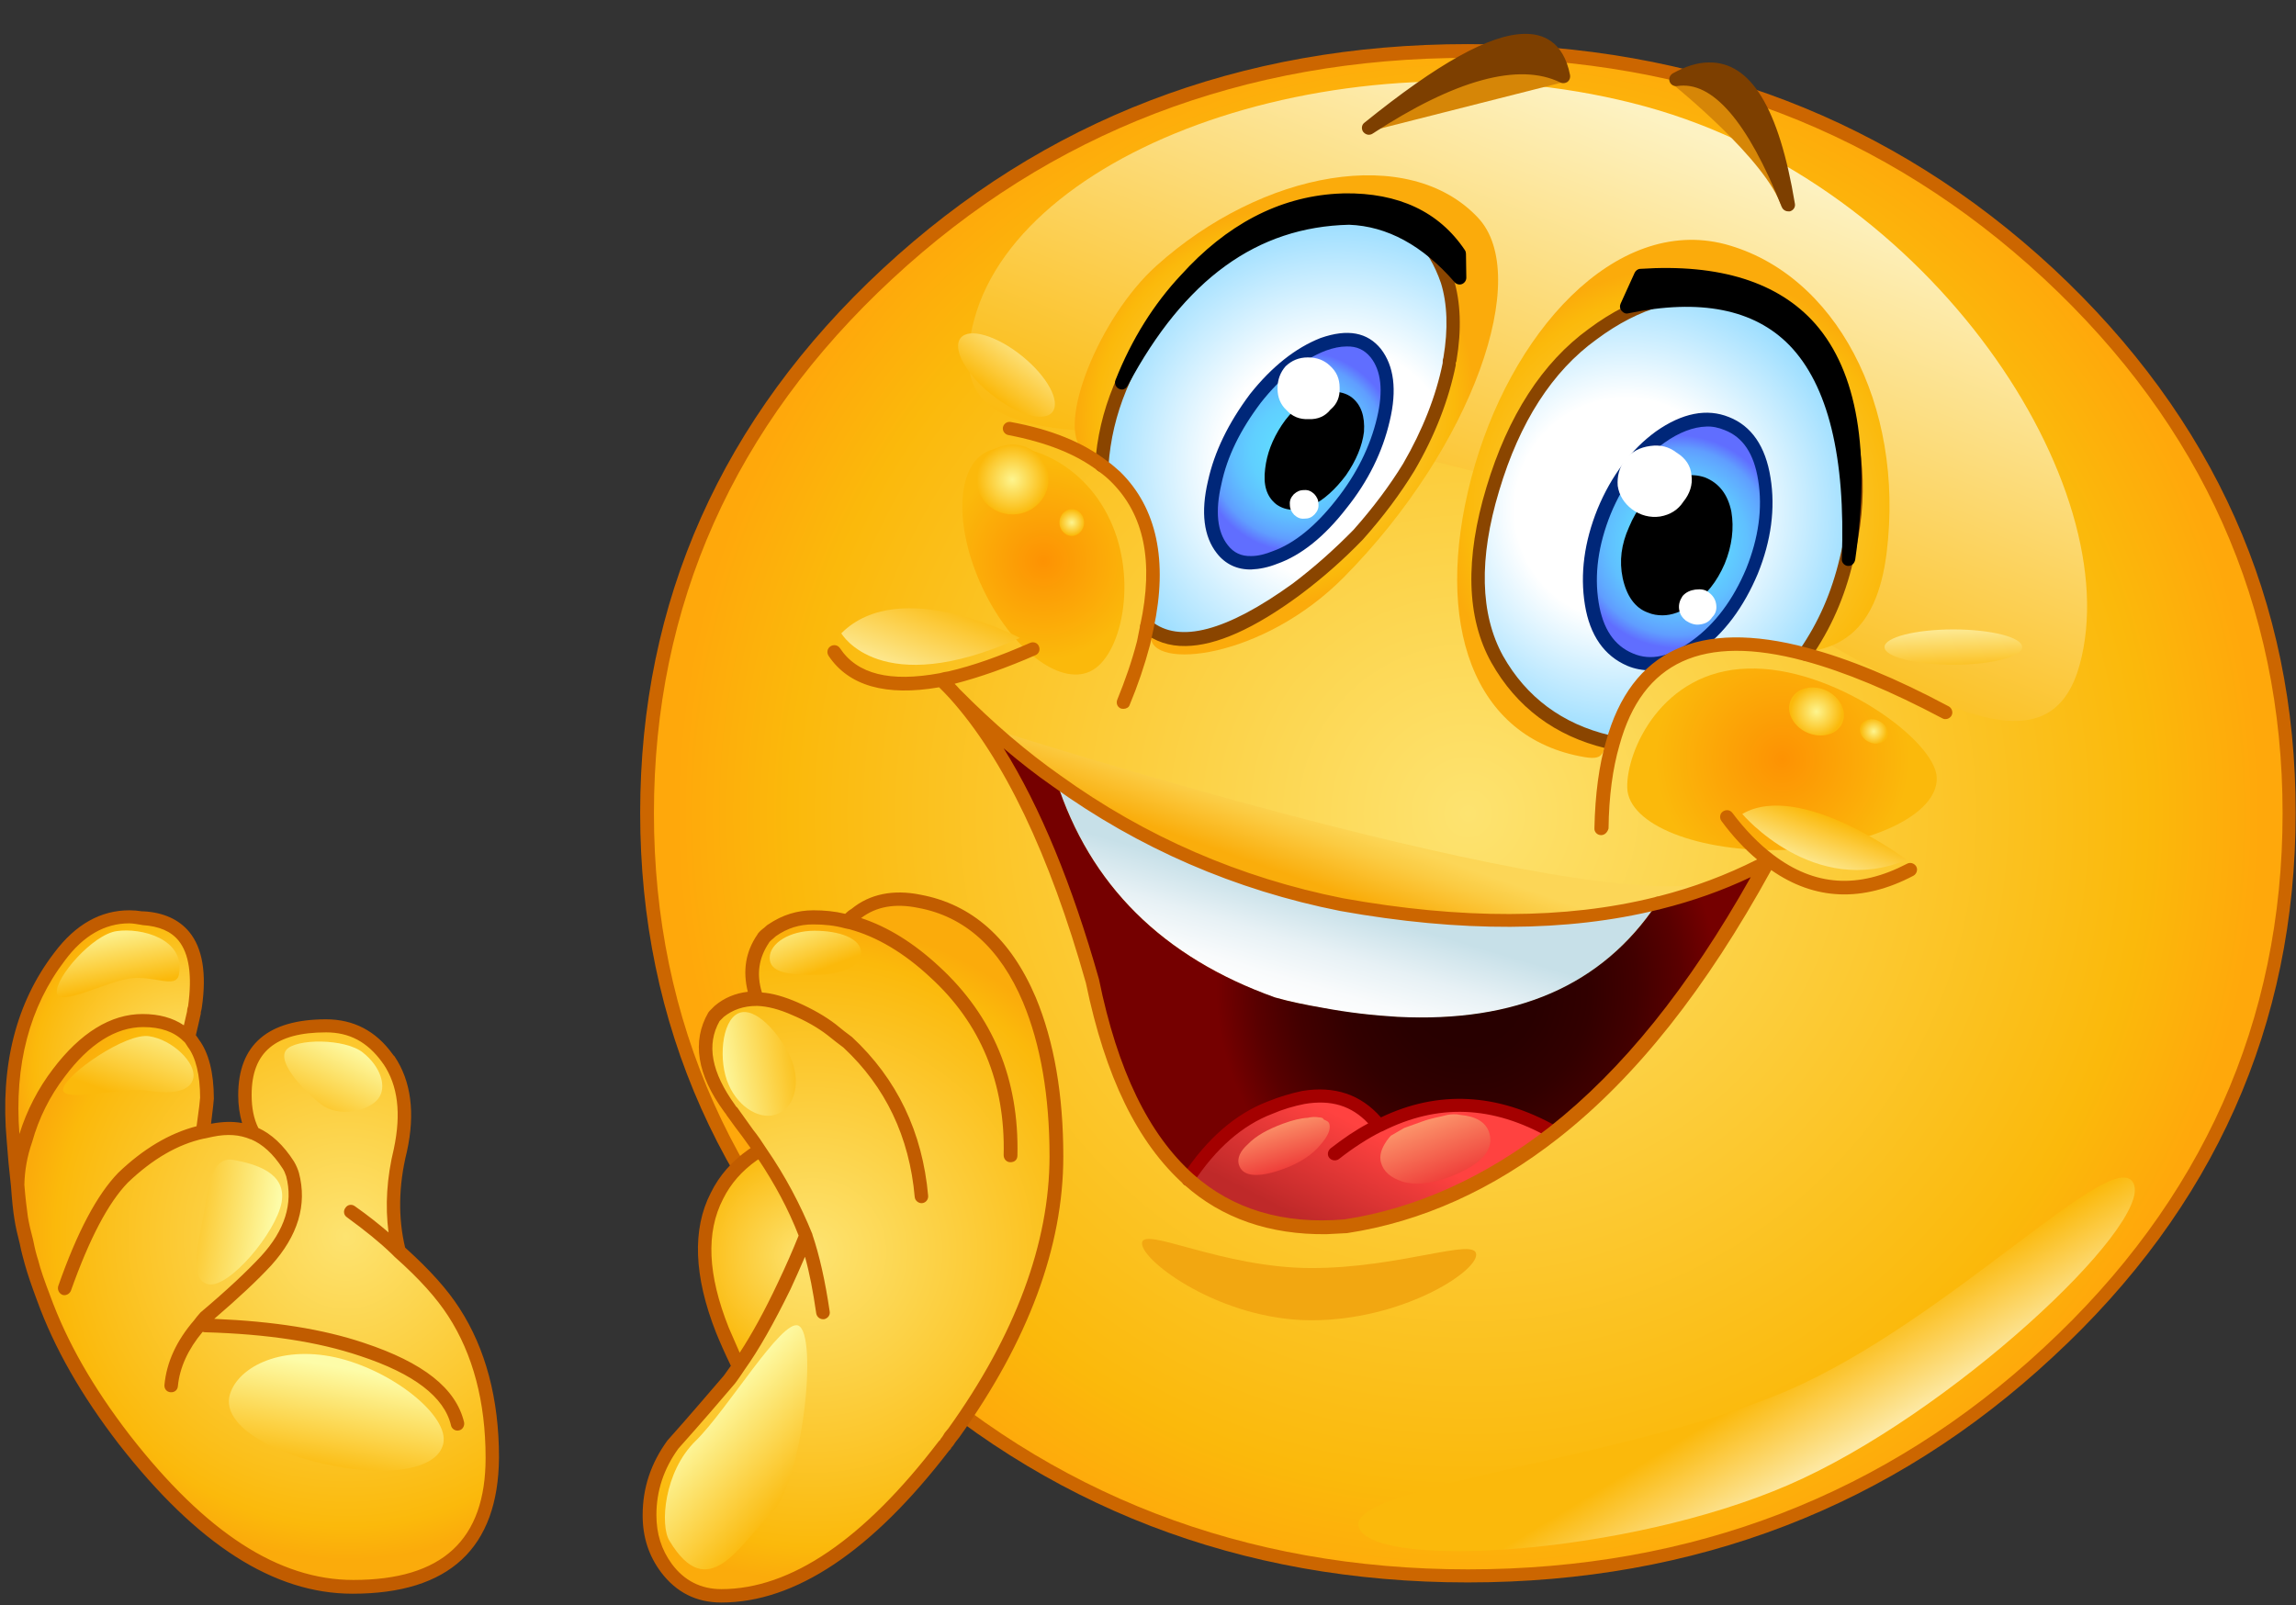 <?xml version="1.0" encoding="UTF-8"?>
<!DOCTYPE svg PUBLIC '-//W3C//DTD SVG 1.0//EN'
          'http://www.w3.org/TR/2001/REC-SVG-20010904/DTD/svg10.dtd'>
<svg height="455.0" preserveAspectRatio="xMidYMid meet" version="1.0" viewBox="74.0 68.1 650.6 455.0" width="650.6" xmlns="http://www.w3.org/2000/svg" xmlns:xlink="http://www.w3.org/1999/xlink" zoomAndPan="magnify"
><rect x="74.0" y="68.1" width="650.6" height="455.0" fill="#333333" stroke="none"/><g
  ><g
    ><radialGradient cx="490.032" cy="298.681" gradientUnits="userSpaceOnUse" id="a" r="224.534" xlink:actuate="onLoad" xlink:show="other" xlink:type="simple"
      ><stop offset="0" stop-color="#fde370"
        /><stop offset=".855" stop-color="#fbb90b"
        /><stop offset="1" stop-color="#ffa80b"
      /></radialGradient
      ><path d="M722.7,298.6c0-59.7-22.7-110.7-68.2-152.9c-45.4-42.1-100.3-63.1-164.5-63.1c-64.3,0-119,21-164.4,63.1 c-45.5,42.3-68.2,93.3-68.2,152.9c0,59.7,22.7,110.7,68.2,152.8c45.4,42.3,100.1,63.4,164.4,63.4c64.3,0,119.2-21.1,164.5-63.4 C700,409.3,722.7,358.3,722.7,298.6L722.7,298.6z" fill="url(#a)"
      /><linearGradient gradientUnits="userSpaceOnUse" id="b" x1="456.066" x2="449.051" xlink:actuate="onLoad" xlink:show="other" xlink:type="simple" y1="302.235" y2="322.174"
      ><stop offset="0" stop-color="#fcd657"
        /><stop offset=".282" stop-color="#fbcb42"
        /><stop offset=".861" stop-color="#faae0d"
        /><stop offset=".885" stop-color="#faad0b"
      /></linearGradient
      ><path d="M356.5,275.1c0,0,166.5,53.2,203,42.9c0,0-37.8,21.1-126.8,0.6C432.8,318.7,368.7,293.7,356.5,275.1z" fill="url(#b)"
      /><linearGradient gradientTransform="matrix(1.003 -.01 -.01 1.038 1.485 -5.375)" gradientUnits="userSpaceOnUse" id="c" x1="544.445" x2="492.829" xlink:actuate="onLoad" xlink:show="other" xlink:type="simple" y1="109.561" y2="244.558"
      ><stop offset="0" stop-color="#fdf2c2"
        /><stop offset="1" stop-color="#fbb90b"
      /></linearGradient
      ><path d="M663.3,256.5c-13.8,50.4-91.7-32.8-172.9-55.1c-81.2-22.2-154.1,7.5-140.3-42.9 c13.8-50.4,109-82.4,190.2-60.2C621.5,120.6,677.1,206.1,663.3,256.5z" fill="url(#c)"
      /><g id="change1_1"
      ><path d="M655.8,144.2C610.3,102,554.5,80.6,489.9,80.6c-64.5,0-120.2,21.4-165.7,63.6 c-45.7,42.4-68.8,94.3-68.8,154.3c0,60.1,23.2,111.9,68.8,154.2c45.5,42.4,101.2,63.9,165.7,63.9c64.5,0,120.3-21.5,165.8-63.9 c45.7-42.2,68.8-94.1,68.8-154.2C724.6,238.6,701.4,186.7,655.8,144.2z M653.2,450c-44.8,41.7-99.7,62.9-163.2,62.9 c-63.4,0-118.3-21.2-163.1-62.9c-44.8-41.5-67.6-92.4-67.6-151.4c0-58.9,22.7-109.9,67.6-151.5c44.7-41.5,99.6-62.6,163.1-62.6 c63.6,0,118.5,21.1,163.2,62.6c44.8,41.7,67.6,92.6,67.6,151.5C720.8,357.5,698,408.5,653.2,450z" fill="#c60"
      /></g
      ><radialGradient cx="579.026" cy="283.264" gradientUnits="userSpaceOnUse" id="d" r="35.997" xlink:actuate="onLoad" xlink:show="other" xlink:type="simple"
      ><stop offset="0" stop-color="#fd9203"
        /><stop offset="1" stop-color="#fbb90b"
      /></radialGradient
      ><path d="M535.1,291.4c0.3,10.5,20.3,18.4,44.5,17.6c24.2-0.8,43.6-10,43.2-20.5c-0.3-10.5-29.5-31.8-53.7-30.9 C544.9,258.3,534.8,280.9,535.1,291.4z" fill="url(#d)"
      /><radialGradient cx="527.532" cy="183.222" gradientTransform="rotate(14.678 426.546 287.133)" gradientUnits="userSpaceOnUse" id="e" r="68.113" xlink:actuate="onLoad" xlink:show="other" xlink:type="simple"
      ><stop offset="0" stop-color="#fde370"
        /><stop offset=".897" stop-color="#fbb90b"
        /><stop offset="1" stop-color="#fbab0b"
      /></radialGradient
      ><path d="M608.6,224.8c-5.8,46.4-45.6,19.4-59.9,29.1c-28.2,19.2-14.1,30.7-25.6,28.8c-31.8-5.3-43-37.9-32.2-79.1 c10.8-41.2,40.8-74.4,71.9-66.3C593.9,145.6,613.8,182.5,608.6,224.8z" fill="url(#e)"
      /><radialGradient cx="369.672" cy="227.064" gradientUnits="userSpaceOnUse" id="f" r="27.975" xlink:actuate="onLoad" xlink:show="other" xlink:type="simple"
      ><stop offset="0" stop-color="#fd9203"
        /><stop offset="1" stop-color="#fbb90b"
      /></radialGradient
      ><path d="M353.7,196.1c-8.8,4.1-9.4,21.4-1.3,38.6c8.1,17.2,21.7,27.8,30.5,23.7c8.8-4.1,13.7-25.8,5.6-43 C380.5,198.2,362.5,191.9,353.7,196.1z" fill="url(#f)"
      /><g id="change2_1"
      ><path d="M517.3,91.3l-55.6,14.1C461.7,105.4,503.9,68.1,517.3,91.3z" fill="#d68607"
      /></g
      ><radialGradient cx="359.022" cy="215.64" gradientTransform="matrix(.862 .957 -1 .901 341.57 -354.236)" gradientUnits="userSpaceOnUse" id="g" r="42.705" xlink:actuate="onLoad" xlink:show="other" xlink:type="simple"
      ><stop offset="0" stop-color="#fde370"
        /><stop offset=".897" stop-color="#fbb90b"
        /><stop offset="1" stop-color="#fbab0b"
      /></radialGradient
      ><path d="M454.9,231.6c-23.2,23.5-55.1,26.5-54.8,16.8c0.3-8.3,7-27.7-5.1-39.2c-9.6-9.1-3.7-3.9-14.1-13.4 c-7.7-7,4.5-37.7,20.7-52.3c30.1-27.1,71.6-34.6,91.2-13.7C508.2,146.1,491.4,194.6,454.9,231.6z" fill="url(#g)"
      /><radialGradient cx="360.871" cy="204.028" gradientUnits="userSpaceOnUse" id="h" r="10.088" xlink:actuate="onLoad" xlink:show="other" xlink:type="simple"
      ><stop offset="0" stop-color="#fdf58f"
        /><stop offset="1" stop-color="#fbb90b"
      /></radialGradient
      ><path d="M371.1,204c0,5.5-4.6,9.9-10.2,9.9s-10.2-4.4-10.2-9.9c0-5.5,4.6-9.9,10.2-9.9S371.1,198.5,371.1,204z" fill="url(#h)"
      /><radialGradient cx="377.684" cy="216.197" gradientUnits="userSpaceOnUse" id="i" r="3.686" xlink:actuate="onLoad" xlink:show="other" xlink:type="simple"
      ><stop offset="0" stop-color="#fdf58f"
        /><stop offset="1" stop-color="#fbb90b"
      /></radialGradient
      ><path d="M381.2,216.2c0,2.1-1.6,3.8-3.5,3.8c-1.9,0-3.5-1.7-3.5-3.8c0-2.1,1.6-3.8,3.5-3.8 C379.6,212.4,381.2,214.1,381.2,216.2z" fill="url(#i)"
      /><radialGradient cx="561.892" cy="214.963" gradientTransform="rotate(24.715 450.15 303.582)" gradientUnits="userSpaceOnUse" id="j" r="7.301" xlink:actuate="onLoad" xlink:show="other" xlink:type="simple"
      ><stop offset="0" stop-color="#fdf58f"
        /><stop offset="1" stop-color="#fbb90b"
      /></radialGradient
      ><path d="M596,273.1c-1.5,3.3-6,4.4-10,2.6c-4-1.8-6.1-6-4.5-9.3c1.5-3.3,6-4.4,10-2.6 C595.5,265.7,597.5,269.8,596,273.1z" fill="url(#j)"
      /><g id="change2_2"
      ><path d="M548,92c0,0,26.5,21.3,30.9,34.8C578.9,126.8,569.4,77.6,548,92z" fill="#d68607"
      /></g
      ><linearGradient gradientUnits="userSpaceOnUse" id="k" x1="453.067" x2="444.19" xlink:actuate="onLoad" xlink:show="other" xlink:type="simple" y1="324.822" y2="355.057"
      ><stop offset="0" stop-color="#c7e0e8"
        /><stop offset=".026" stop-color="#c9e1e9"
        /><stop offset=".418" stop-color="#e7f1f5"
        /><stop offset=".757" stop-color="#f9fbfc"
        /><stop offset="1" stop-color="#fff"
      /></linearGradient
      ><path d="M454.1,324.5c-29.6-5.9-56.5-17.6-80.8-35.1c9.5,29.5,30.1,50,62,61.5c4.3,1.1,8.7,2.1,13.3,2.9 c7.4,1.4,14.5,2.2,21.4,2.6c33.6,1.7,58-8.9,73.5-32.2C517.8,330.5,488,330.6,454.1,324.5L454.1,324.5z" fill="url(#k)"
      /><radialGradient cx="489.023" cy="349.462" gradientTransform="matrix(1 -.015 .015 1 -4.432 6.216)" gradientUnits="userSpaceOnUse" id="l" r="94.811" xlink:actuate="onLoad" xlink:show="other" xlink:type="simple"
      ><stop offset="0" stop-color="#260000"
        /><stop offset=".212" stop-color="#290000"
        /><stop offset=".368" stop-color="#320000"
        /><stop offset=".507" stop-color="#420000"
        /><stop offset=".634" stop-color="#590000"
        /><stop offset=".751" stop-color="#750000"
      /></radialGradient
      ><path d="M544.3,324c-0.2,0-0.5,0-0.8,0.2C528,347.4,503.6,358,470,356.3c-6.8-0.4-14-1.2-21.4-2.6 c-4.6-0.8-9.1-1.7-13.3-2.9c-31.9-11.4-52.5-31.9-62-61.5c-10.2-7.2-19.7-15.6-28.9-24.8c15.6,17.3,28.6,44.6,39.1,81.6 c5.3,26,14.3,44.6,27.3,56.2c6.7-10.2,14.4-16.9,23.2-20.3c3.4-1.4,6.6-2.3,9.5-2.9c9-1.5,16,1.1,21.4,8 c16.2-8.3,32.6-7.7,49.3,1.8c22.1-17.4,42.1-42.9,60.6-76.8C565.4,317.3,555.2,321.2,544.3,324L544.3,324z" fill="url(#l)"
      /><linearGradient gradientTransform="matrix(1 -.015 .015 1 -4.433 6.217)" gradientUnits="userSpaceOnUse" id="m" x1="463.92" x2="449.247" xlink:actuate="onLoad" xlink:show="other" xlink:type="simple" y1="390.992" y2="418.832"
      ><stop offset="0" stop-color="#ff4240"
        /><stop offset=".988" stop-color="#bf2929"
      /></linearGradient
      ><path d="M410.8,402.4c11.6,10.4,26.5,14.8,44.4,13.3c20.9-3.2,40.7-12.2,59.1-26.6c-16.7-9.5-33.1-10.1-49.3-1.8 c-4.2,2.1-8.3,4.7-12.5,8c4.2-3.3,8.3-5.9,12.5-8c-5.4-6.9-12.4-9.5-21.4-8c-2.9,0.6-6.1,1.5-9.5,2.9 C425.2,385.4,417.5,392.2,410.8,402.4L410.8,402.4z" fill="url(#m)"
      /><radialGradient cx="454.263" cy="200.104" gradientTransform="matrix(1 -.015 .015 1 -4.433 6.217)" gradientUnits="userSpaceOnUse" id="n" r="71.474" xlink:actuate="onLoad" xlink:show="other" xlink:type="simple"
      ><stop offset=".463" stop-color="#fff"
        /><stop offset="1" stop-color="#94dbff"
      /></radialGradient
      ><path d="M484.9,171.2c0-0.5,0-0.9,0.2-1.2c1.4-8.4,1.3-15.9-0.7-22.3c-3.7-10.7-10.3-17.2-19.7-19.7 c-3.3-0.8-6.8-1.1-10.8-0.9c-1.7,0-3.4,0.2-5.1,0.6c-15.1,2.1-30,12.2-44.9,30c-10.7,13.1-16.5,27.2-17.4,42.2 c1.4,1,2.6,2,3.8,3.2c9.9,9.7,12.8,23.8,8.8,42.5c8.8,7.2,22.9,3.6,42.5-10.5c6.2-4.7,12-9.7,17.5-15.4 c5.5-6.2,10.4-12.6,14.4-19.1C479.2,190.6,483,180.8,484.9,171.2L484.9,171.2z" fill="url(#n)"
      /><radialGradient cx="535.971" cy="214.322" gradientTransform="matrix(1 -.015 .015 1 -4.433 6.217)" gradientUnits="userSpaceOnUse" id="o" r="67.987" xlink:actuate="onLoad" xlink:show="other" xlink:type="simple"
      ><stop offset=".463" stop-color="#fff"
        /><stop offset="1" stop-color="#94dbff"
      /></radialGradient
      ><path d="M563.9,152.1c-13-2.2-25.9,1.4-38.5,10.8c-12.8,9.2-22.3,23.9-28.3,43.9c-6,19.9-5.6,35.9,1.2,48.2 c6.8,12.2,17.4,20,31.6,23.4c0.2,0.2,0.5,0.2,1,0.3c6.8-24.7,25.1-33.1,54.7-25.2c5.3-7.8,9.3-16.5,11.7-26.6 c4.5-17.6,3.4-34.2-3.5-49.2C586.9,162.7,576.9,154.1,563.9,152.1L563.9,152.1z" fill="url(#o)"
      /><g id="change3_1"
      ><path d="M410.8,404.3c-0.4,0-0.7-0.1-1.1-0.3c-0.9-0.6-1.1-1.8-0.6-2.7c6.9-10.5,15-17.5,24.1-21 c3.2-1.3,6.5-2.3,9.8-3c9.2-1.5,16.6,1,22.3,7.5c16.3-7.8,33-6.9,49.7,2.5c0.9,0.5,1.2,1.7,0.7,2.6c-0.5,0.9-1.7,1.2-2.6,0.7 c-16.2-9.2-31.7-9.8-47.5-1.8c0,0-0.1,0-0.1,0c-4,2-8,4.6-12.1,7.8c-0.8,0.6-2,0.5-2.7-0.3c-0.7-0.8-0.5-2,0.3-2.7 c3.6-2.8,7.1-5.2,10.7-7.1c-4.7-5-10.5-6.8-18.1-5.5c-3,0.6-6.1,1.5-9.1,2.8c-8.4,3.2-16,9.8-22.4,19.6 C412,404,411.4,404.3,410.8,404.3L410.8,404.3z" fill="#a40000"
      /></g
      ><g id="change4_1"
      ><path d="M530.9,280.7c-0.2,0-0.4,0-0.6-0.1c-0.4-0.1-0.8-0.2-1.2-0.4c-14.5-3.5-25.4-11.7-32.5-24.3 c-7.1-12.7-7.5-29.5-1.4-49.7c6.1-20.3,15.9-35.4,29-44.9c13-9.7,26.5-13.4,40-11.2c13.6,2.1,24.2,11.1,31.3,26.7 c7,15.4,8.2,32.4,3.6,50.5c-2.4,10.1-6.3,19-12,27.2c-0.6,0.9-1.8,1.1-2.7,0.5c-0.9-0.6-1.1-1.8-0.5-2.7c5.4-7.8,9.1-16.3,11.4-26 c4.4-17.3,3.3-33.4-3.4-48c-6.6-14.4-16.1-22.6-28.4-24.5c-12.5-2.1-24.9,1.4-37.1,10.5c-12.5,9-21.8,23.4-27.6,42.9 c-5.8,19.2-5.4,35,1.1,46.8c6.6,11.7,16.8,19.3,30.3,22.5c0.2,0,0.3,0.1,0.5,0.2c0.3,0.1,0.5,0.1,0.7,0.2c1,0.3,1.6,1.4,1.3,2.4 C532.4,280.2,531.7,280.7,530.9,280.7L530.9,280.7z M410,251.2c-4.7,0.1-8.8-1.3-12.2-4.1c-0.8-0.7-0.9-1.9-0.3-2.7 c0.7-0.8,1.9-0.9,2.7-0.3c7.9,6.5,21.4,2.9,40.1-10.6c6.2-4.7,11.8-9.7,17.2-15.2c5.6-6.3,10.3-12.6,14.1-18.8 c5.5-9.5,9.3-19.1,11.2-28.5c0-0.5,0-1,0.2-1.5c1.4-8.2,1.1-15.4-0.7-21.2c-3.5-10.1-9.5-16.1-18.4-18.4c-3-0.7-6.5-1-10.2-0.8 c-1.7,0-3.3,0.2-4.8,0.5c-14.7,2.1-29,11.6-43.8,29.4c-10.3,12.6-16,26.5-17,41.1c-0.1,1.1-1,1.9-2,1.8c-1.1-0.1-1.9-1-1.8-2 c1-15.4,7-30,17.9-43.3c15.5-18.5,30.6-28.5,46.1-30.7c1.7-0.4,3.5-0.6,5.3-0.6c4-0.2,7.8,0.1,11.2,0.9 c10.1,2.6,17.1,9.6,21.1,20.9c2,6.6,2.3,14.4,0.8,23.3c0,0.2-0.1,0.3-0.2,0.5c0,0,0,0.2,0,0.3c0,0.1,0,0.3,0,0.4 c-2,9.9-5.9,20-11.7,29.9c-3.9,6.4-8.8,13-14.6,19.5c-5.6,5.8-11.4,10.9-17.8,15.7C429.4,246.3,418.6,251.1,410,251.2L410,251.2z" fill="#8a4500"
      /></g
      ><g id="change5_1"
      ><path d="M461.9,104.4c24.1-15.9,42.7-20.8,55.2-14.7C513.7,72.4,495.4,77.3,461.9,104.4L461.9,104.4z" fill="#7d3f00"
      /></g
      ><g id="change5_2"
      ><path d="M549,90.6c11.1-1.7,21.6,10.2,31.7,35.5C575.3,93.4,564.7,81.7,549,90.6L549,90.6z" fill="#7d3f00"
      /></g
      ><g id="change5_3"
      ><path d="M580.7,128c-0.8,0-1.5-0.5-1.8-1.2c-9.7-24.3-19.7-35.9-29.7-34.3c-0.9,0.1-1.8-0.4-2.1-1.3 c-0.3-0.9,0.1-1.8,0.9-2.3c3.6-2,7-3.1,10.2-3.1c11.9-0.2,19.9,12.9,24.4,40c0.2,1-0.4,1.9-1.4,2.2C581.1,128,580.9,128,580.7,128 L580.7,128z M557,89.7c6.1,2.5,12,8.8,17.7,19C570.4,95.2,564.6,88.9,557,89.7L557,89.7z M461.9,106.3c-0.6,0-1.2-0.3-1.6-0.8 c-0.6-0.8-0.5-2,0.3-2.6c20.8-16.8,35.6-25.1,45.4-25.2c4.9-0.1,11,1.9,12.9,11.7c0.1,0.7-0.1,1.4-0.7,1.9c-0.6,0.4-1.4,0.5-2,0.2 c-11.8-5.8-29.9-0.8-53.3,14.5C462.6,106.2,462.2,106.3,461.9,106.3L461.9,106.3z M506.1,81.5c-4.9,0.1-11.7,2.7-20.2,7.9 c11.1-4.3,20.5-5.2,28.2-2.9C512.6,83.1,510,81.4,506.1,81.5L506.1,81.5z" fill="#7d3f00"
      /></g
      ><g id="change6_1"
      ><path d="M534.9,155.1c44-9.2,65,14.7,62.8,71.5c8.2-56.6-11.5-83.4-58.9-80.3L534.9,155.1L534.9,155.1z"
      /></g
      ><g id="change6_2"
      ><path d="M597.8,228.5c-0.1,0-0.1,0-0.2,0c-1-0.1-1.8-1-1.7-2c1.1-28.9-3.9-49.3-14.9-60.6c-10-10.2-25.3-13.2-45.6-9 c-0.7,0.2-1.4-0.1-1.9-0.7c-0.5-0.6-0.6-1.3-0.3-2l4-8.8c0.3-0.6,0.9-1.1,1.6-1.1c22.5-1.5,39.2,3.8,49.6,15.6 c11.9,13.6,15.7,36.1,11.3,66.8C599.5,227.8,598.7,228.5,597.8,228.5L597.8,228.5z M550.9,151.3c13.7-0.2,24.8,3.8,32.8,12 c5.8,5.9,10,14,12.7,24.3c-1.8-10.4-5.4-18.8-10.9-25.1c-9.4-10.7-24.7-15.6-45.3-14.4l-2,4.3C542.7,151.8,547,151.3,550.9,151.3 L550.9,151.3z"
      /></g
      ><radialGradient cx="549.498" cy="221.649" gradientUnits="userSpaceOnUse" id="p" r="30.183" xlink:actuate="onLoad" xlink:show="other" xlink:type="simple"
      ><stop offset="0" stop-color="#60dbff"
        /><stop offset=".284" stop-color="#60d8ff"
        /><stop offset=".481" stop-color="#60cfff"
        /><stop offset=".651" stop-color="#60c0ff"
        /><stop offset=".806" stop-color="#60aaff"
        /><stop offset=".879" stop-color="#609dff"
        /><stop offset="1" stop-color="#606eff"
      /></radialGradient
      ><path d="M528.6,213.1c-3.8,9.3-4.8,18-3.5,26.1c1.3,8.2,5,13.4,10.8,15.9c5.8,2.5,12.1,1,18.9-4 c6.7-4.9,11.9-11.9,15.7-21c3.8-9.3,4.8-18,3.5-26.1c-1.3-8.2-4.8-13.4-10.6-15.7c-5.7-2.3-11.9-1-18.9,3.9 C537.7,196.9,532.3,204,528.6,213.1L528.6,213.1z" fill="url(#p)"
      /><g id="change6_3"
      ><path d="M535.7,231.5c0.9,4.4,2.8,7.3,5.9,8.4c3.3,1.3,6.8,0.6,10.7-2c3.7-2.4,6.6-6.1,8.5-10.7c2-4.8,2.6-9.4,1.8-13.7 c-0.9-4.2-3-6.9-6.3-8.3c-3.3-1.1-6.7-0.6-10.4,2c-3.9,2.6-6.7,6.2-8.7,11C535.3,223,534.8,227.3,535.7,231.5L535.7,231.5z"
      /></g
      ><g id="change6_4"
      ><path d="M545.1,242.5C545.1,242.5,545.1,242.5,545.1,242.5c-1.4,0-2.8-0.2-4.2-0.8c-3.6-1.3-6-4.7-7.1-9.8 c-1-4.8-0.4-9.5,1.8-14.4c2.1-5.1,5.2-9,9.4-11.8c4.1-2.9,8.2-3.6,12.1-2.3c4,1.6,6.5,4.8,7.5,9.7c0.8,4.7,0.2,9.7-1.9,14.8 c-2.2,5.1-5.3,9-9.3,11.6C550.5,241.5,547.7,242.5,545.1,242.5L545.1,242.5z M553.1,206.7c-1.9,0-3.8,0.8-5.9,2.2 c-3.6,2.4-6.2,5.7-8,10.2c-1.9,4.2-2.4,8-1.6,12c0.8,3.9,2.3,6.2,4.7,7c2.8,1.1,5.6,0.4,9-1.8c3.4-2.2,6-5.5,7.8-9.9 c1.8-4.4,2.4-8.7,1.7-12.6c-0.8-3.5-2.4-5.7-5.1-6.8C554.9,206.8,554,206.6,553.1,206.7L553.1,206.7z"
      /></g
      ><g id="change7_1"
      ><path d="M542.6,256.2l-0.8,1.9c-2.3,0-4.6-0.4-6.7-1.3c-6.5-2.8-10.6-8.6-12-17.3c-1.4-8.7-0.2-17.8,3.6-27.2 c3.9-9.4,9.5-16.8,16.5-21.9c7.5-5.3,14.5-6.6,20.7-4.1c6.4,2.5,10.4,8.3,11.8,17.2c1.4,8.7,0.2,17.8-3.6,27.2 c-4,9.5-9.5,16.9-16.4,21.9c-2.3,1.7-4.9,2.1-7.1,3c-2.5,1.1-4.6,2.5-6.9,2.6L542.6,256.2z M557.5,189c-3.6,0.1-7.7,1.6-11.9,4.6 c-6.5,4.7-11.6,11.5-15.2,20.2c-3.5,8.7-4.7,17.1-3.4,25.1c1.2,7.4,4.4,12.2,9.7,14.4c5.1,2.2,10.7,0.9,17-3.8 c6.3-4.6,11.4-11.4,15.1-20.2c3.5-8.7,4.7-17.1,3.4-25.1c-1.2-7.5-4.3-12.2-9.5-14.2C561,189.3,559.2,188.9,557.5,189L557.5,189z" fill="#002779"
      /></g
      ><g id="change8_1"
      ><path d="M551,210.3c1.8-2.2,2.7-4.8,2.3-7.5c-0.2-2.6-1.6-4.8-4.2-6.4c-2.2-1.7-4.6-2.3-7.5-1.9 c-2.9,0.4-5.3,1.6-7.1,3.9c-1.7,2.2-2.3,4.8-2.1,7.4c0.4,2.7,1.8,4.9,4,6.6c2.4,1.8,5.2,2.5,8,2.1 C547.3,214,549.5,212.6,551,210.3L551,210.3z" fill="#fff"
      /></g
      ><g id="change8_2"
      ><path d="M559.2,243c1-1,1.3-2.2,1.1-3.6c-0.2-1.4-0.9-2.5-2.1-3.4c-1-0.8-2.2-1-3.8-0.8c-1.4,0.2-2.6,0.7-3.6,1.8 c-0.8,1.2-1.2,2.4-1,3.8c0.2,1.4,0.9,2.4,1.9,3.2c1.2,0.8,2.6,1.3,3.9,1.1C557.4,244.9,558.4,244.2,559.2,243L559.2,243z" fill="#fff"
      /></g
      ><g id="change6_5"
      ><path d="M487.6,147l-0.1-6.8c-7.3-11-18.8-15.9-34.7-15.2c-16,0.9-30.2,8.5-42.8,22.5c-7.7,8.1-13.7,17.9-18.1,29.1 c16.2-30.4,37.7-45.9,64.4-46.5C467.5,130.4,478,136,487.6,147L487.6,147z"
      /></g
      ><g id="change6_6"
      ><path d="M391.9,178.5c-0.3,0-0.6-0.1-0.8-0.2c-0.9-0.4-1.4-1.5-1-2.5c4.6-11.6,10.9-21.6,18.5-29.7c12.9-14.3,27.7-22.1,44.1-23.1 c0.8,0,1.5-0.1,2.2-0.1c15.4-0.2,26.9,5.2,34.2,16.1c0.2,0.3,0.3,0.7,0.3,1l0.1,6.8c0,0.8-0.5,1.5-1.2,1.8 c-0.7,0.3-1.6,0.1-2.1-0.5c-9.1-10.5-19.2-15.9-29.9-16.3c-26.1,0.6-46.6,15.4-62.7,45.5C393.2,178.1,392.6,178.5,391.9,178.5 L391.9,178.5z M456.2,128.1c10.6,0.3,20.4,5,29.3,13.9l0-1.3c-6.9-10-17.6-14.6-32.7-13.8c-10.4,0.6-20,4-28.9,10.4 C433.8,131.4,444.6,128.4,456.2,128.1L456.2,128.1z"
      /></g
      ><radialGradient cx="443.602" cy="196.498" gradientTransform="matrix(1 -.015 .015 1 -4.433 6.217)" gradientUnits="userSpaceOnUse" id="q" r="28.475" xlink:actuate="onLoad" xlink:show="other" xlink:type="simple"
      ><stop offset="0" stop-color="#60dbff"
        /><stop offset=".284" stop-color="#60d8ff"
        /><stop offset=".481" stop-color="#60cfff"
        /><stop offset=".651" stop-color="#60c0ff"
        /><stop offset=".806" stop-color="#60aaff"
        /><stop offset=".879" stop-color="#609dff"
        /><stop offset="1" stop-color="#606eff"
      /></radialGradient
      ><path d="M463.8,168.1c-3.3-4-8.3-4.8-14.9-2.5c-6.8,2.7-13.2,7.7-19.2,15.3c-5.8,7.8-9.8,15.7-11.6,23.9 c-1.9,8.4-1.1,14.7,2.2,18.9c3.3,4.2,8.4,5,15,2.3c6.4-2.3,12.7-7.4,18.7-15.1c6-7.6,10-15.7,11.9-24.1 C467.9,178.6,467.2,172.3,463.8,168.1L463.8,168.1z" fill="url(#q)"
      /><g id="change7_2"
      ><path d="M428.6,229.5L428.6,229.5c-4,0.1-7.4-1.5-9.8-4.6c-3.7-4.7-4.6-11.6-2.5-20.5c1.8-8.2,5.7-16.3,11.9-24.6 c6.2-7.8,12.9-13.1,20-15.9c7.7-2.7,13.3-1.6,17.1,3.1c3.7,4.8,4.6,11.6,2.5,20.4c-2,8.7-6.1,17.1-12.3,24.8 c-6.2,8-12.8,13.3-19.6,15.7C433.4,228.9,430.9,229.4,428.6,229.5L428.6,229.5z M455.5,166.3c-1.7,0-3.7,0.4-5.9,1.2 c-6.4,2.5-12.6,7.5-18.3,14.7c-5.9,7.8-9.6,15.4-11.2,23.1c-1.8,7.7-1.2,13.5,1.8,17.3c1.7,2.2,3.9,3.2,6.7,3.1l0,0 c1.8,0,3.9-0.5,6.1-1.4c6.1-2.2,12.1-7.1,17.9-14.5c5.8-7.3,9.7-15.2,11.6-23.3c1.8-7.6,1.2-13.3-1.8-17.1 C460.6,167.2,458.4,166.2,455.5,166.3L455.5,166.3z" fill="#002779"
      /></g
      ><g id="change6_7"
      ><path d="M458.6,190.4c0.3-3.8-0.6-6.5-2.7-8.1c-2.1-1.5-4.6-1.6-7.8-0.2c-3.6,1.2-6.8,3.9-9.3,7.6c-2.5,3.8-4,7.6-4.4,11.5 c-0.5,3.9,0.3,6.6,2.3,8.3c2.1,1.5,4.8,1.6,8.2,0.2c3.2-1.6,6.2-4.4,8.9-8C456.5,197.9,458.1,194.1,458.6,190.4L458.6,190.4z"
      /></g
      ><g id="change6_8"
      ><path d="M440.7,212.6L440.7,212.6c-1.9,0-3.6-0.5-5.1-1.6c-2.7-2.2-3.7-5.4-3.1-10.1c0.5-4.2,2-8.2,4.7-12.3 c2.7-4.1,6.2-7,10.2-8.4c3.5-1.5,7-1.4,9.6,0.5c2.7,2.1,3.8,5.4,3.5,9.8c-0.5,4-2.2,8.1-5.1,12.3c-3,4-6.2,6.9-9.6,8.6 C443.9,212.2,442.2,212.6,440.7,212.6L440.7,212.6z M452.1,182.9c-1,0-2.1,0.3-3.3,0.8c-3.3,1.2-6.2,3.6-8.4,6.9 c-2.4,3.6-3.7,7.1-4.1,10.7c-0.5,4.3,0.7,5.8,1.6,6.6c0.7,0.5,1.6,0.8,2.7,0.8l0,0c1,0,2.2-0.3,3.5-0.8c2.7-1.3,5.6-3.9,8.1-7.3 c2.5-3.6,4-7.1,4.4-10.4c0.2-3-0.4-5.2-2-6.4C454,183.2,453.1,182.9,452.1,182.9L452.1,182.9z"
      /></g
      ><g id="change8_3"
      ><path d="M451,184.2c1.9-1.6,2.7-3.6,2.6-6.2c0-2.6-0.9-4.6-2.8-6.3c-1.6-1.5-3.6-2.3-6.2-2.3c-2.6,0-4.6,0.9-6.3,2.5 c-1.5,1.7-2.3,3.8-2.3,6.3c0,2.6,0.9,4.6,2.5,6.1c1.7,1.9,3.8,2.7,6.3,2.6C447.4,187,449.5,186.1,451,184.2L451,184.2z" fill="#fff"
      /></g
      ><g id="change8_4"
      ><path d="M446.5,213.9c0.8-0.9,1.2-1.7,1.1-2.9c0-1.2-0.4-2-1.2-2.9c-0.9-0.8-1.7-1.2-2.9-1.1c-1.2,0-2,0.4-2.9,1.2 c-0.8,0.9-1.2,1.7-1.1,2.9c0,1.2,0.4,2,1.2,2.9c0.9,0.8,1.7,1.2,2.9,1.1C444.8,215.1,445.6,214.8,446.5,213.9L446.5,213.9z" fill="#fff"
      /></g
      ><linearGradient gradientTransform="matrix(-1.063 .398 .294 .965 723.527 -15.816)" gradientUnits="userSpaceOnUse" id="r" x1="310.24" x2="310.24" xlink:actuate="onLoad" xlink:show="other" xlink:type="simple" y1="286.084" y2="308.248"
      ><stop offset="0" stop-color="#fd9c6f"
        /><stop offset="1" stop-color="#ed3333"
      /></linearGradient
      ><path d="M468.1,390l3.8-2.2c1-0.4,4-1.4,5-1.8c3-1.1,5.1-1.3,7.2-1.9c1.1-0.2,2.5-0.3,3.7,0c4.5,0.4,7.3,2.1,8.2,5.1 c1.5,4.9-2.4,9.1-11.3,12.5c-5,1.9-9.6,2.4-13.3,1.3c-3.3-1.1-5.4-2.8-6.1-5.5C464.3,393.9,468.1,390,468.1,390z" fill="url(#r)"
      /><linearGradient gradientTransform="matrix(-.932 .334 .195 .793 696.896 37.888)" gradientUnits="userSpaceOnUse" id="s" x1="340.814" x2="342.425" xlink:actuate="onLoad" xlink:show="other" xlink:type="simple" y1="293.444" y2="313.747"
      ><stop offset="0" stop-color="#fd9c6f"
        /><stop offset="1" stop-color="#ed3333"
      /></linearGradient
      ><path d="M448.5,384.9c0.4,0.1,0.5,0.3,0.6,0.5c0.9,0.4,1.4,0.6,1.6,1.3c0.4,1.5-0.4,3.4-2.4,5.7 c-2.3,2.9-5.9,5.3-10.6,7c-7.4,2.7-11.8,2.2-12.7-1.4c-0.4-1.7,0.4-3.6,2.5-5.5c2.4-2.5,5.7-4.3,10-5.9c2.7-1,5.1-1.6,7.2-1.7 c0.4-0.1,0.4-0.1,0.4-0.1c1.2-0.2,2.1-0.1,2.6,0C448,384.8,448,384.8,448.5,384.9L448.5,384.9z" fill="url(#s)"
      /><g id="change1_2"
      ><path d="M449.9,417.9c-16.1,0.2-29.7-4.5-40.3-14c-13.3-11.9-22.4-30.6-27.9-57.2c-10.3-36.5-23.3-63.7-38.6-80.7 c0,0,0,0,0,0c-1-1.1-2-2.1-2.8-2.9l-0.2-0.2c-15.1,2.6-25.6-0.4-31.3-8.9c-0.6-0.9-0.4-2.1,0.5-2.7c0.9-0.6,2.1-0.4,2.7,0.5 c4.9,7.4,14.2,9.7,28.3,7.1c0.7-0.2,1.5-0.4,2.4-0.5c7-1.6,14.8-4.4,23.2-8.1c1-0.4,2.1,0,2.5,1c0.4,1,0,2.1-1,2.5 c-8.2,3.6-15.9,6.3-22.9,8.1c0.5,0.5,0.9,0.9,1.4,1.5c9.8,9.9,19.2,17.9,28.6,24.5c24,17.3,50.9,29,80.1,34.8 c33.3,6,63.1,6,88.3-0.3c0.5-0.2,0.9-0.3,1.2-0.3c9.8-2.5,19.1-6,27.8-10.4c-3.6-3-7-6.7-10.1-10.9c-0.6-0.8-0.5-2.1,0.4-2.7 c0.9-0.6,2-0.5,2.7,0.4c3.6,4.8,7.5,8.8,11.6,11.9c11.7,8.9,24.1,9.7,37.9,2.5c0.9-0.5,2.1-0.1,2.6,0.8c0.5,0.9,0.1,2.1-0.8,2.6 c-14.4,7.6-28,7-40.3-1.6c-18.5,33.7-38.2,58.6-60.2,75.9c-18.7,14.7-38.9,23.8-60,27C453.6,417.7,451.7,417.8,449.9,417.9 L449.9,417.9z M358.4,280.2c10.4,16.7,19.4,38.6,27,65.4c5.3,26,14.1,44,26.7,55.3c11.1,9.9,25.5,14.3,42.9,12.8 c20.3-3.1,39.9-12,58.1-26.2c20.7-16.3,39.4-39.5,57-70.8c-8,3.8-16.5,6.8-25.3,9c-0.1,0-0.3,0.1-0.4,0.1 c-0.1,0.1-0.3,0.1-0.4,0.1c-25.8,6.4-56.2,6.5-90.2,0.4c-29.8-5.9-57.2-17.8-81.6-35.4C367.6,287.7,363,284.1,358.4,280.2 L358.4,280.2z M527.7,304.8C527.6,304.8,527.6,304.8,527.7,304.8c-1.1,0-2-0.9-1.9-2c0.2-9.5,1.3-17.8,3.3-24.6 c7.1-25.8,26.3-34.7,57-26.5c11.8,3.1,25.3,8.7,40.1,16.6c0.9,0.5,1.3,1.7,0.8,2.6c-0.5,0.9-1.7,1.3-2.6,0.8 c-14.5-7.7-27.7-13.2-39.2-16.3c-28.7-7.7-45.8,0.2-52.3,23.9c-1.9,6.5-3,14.5-3.1,23.6C529.5,304,528.7,304.8,527.7,304.8 L527.7,304.8z M392.4,269c-0.3,0-0.5,0-0.8-0.1c-1-0.4-1.4-1.5-1-2.5c2.2-5.4,4.1-10.8,5.6-16.6l0.9-4.5 c3.9-18.1,1.1-31.4-8.3-40.7c-1.1-1.1-2.2-2-3.6-3c-6.3-4.8-14.6-8.1-25.5-10.2c-1-0.2-1.7-1.2-1.5-2.2c0.2-1,1.2-1.7,2.2-1.5 c11.4,2.1,20.3,5.7,27.1,10.9c1.4,1,2.7,2.1,4,3.3c10.3,10.2,13.5,25.1,9.4,44.3l-1,4.6c-1.6,6-3.5,11.6-5.8,17.1 C393.9,268.6,393.1,269,392.4,269L392.4,269z" fill="#c60"
      /></g
      ><linearGradient gradientUnits="userSpaceOnUse" id="t" x1="331.98" x2="341.925" xlink:actuate="onLoad" xlink:show="other" xlink:type="simple" y1="263.247" y2="236.918"
      ><stop offset="0" stop-color="#fdf0a6"
        /><stop offset="1" stop-color="#fbb90b"
      /></linearGradient
      ><path d="M312.4,247.6c0,0,10.9,19.2,50.6,1.3C363,248.9,329,230.9,312.4,247.6z" fill="url(#t)"
      /><linearGradient gradientUnits="userSpaceOnUse" id="u" x1="587.191" x2="593.031" xlink:actuate="onLoad" xlink:show="other" xlink:type="simple" y1="315.46" y2="299.997"
      ><stop offset="0" stop-color="#fdf0a6"
        /><stop offset="1" stop-color="#fbb90b"
      /></linearGradient
      ><path d="M567.7,298.8c0,0,20.2,24,46.6,13C614.3,311.8,584.1,289.2,567.7,298.8z" fill="url(#u)"
      /><g id="change9_1"
      ><path d="M492.3,423.7c0,5.1-21.3,18.6-46.7,18.6c-25.5,0-48-16.6-48-21.8c0-5.1,22.6,7,48,7 C471,427.5,492.3,418.6,492.3,423.7z" fill="#f2a711"
      /></g
      ><linearGradient gradientUnits="userSpaceOnUse" id="v" x1="627.278" x2="627.827" xlink:actuate="onLoad" xlink:show="other" xlink:type="simple" y1="244.713" y2="259.261"
      ><stop offset="0" stop-color="#fdf0a6"
        /><stop offset="1" stop-color="#fbb90b"
      /></linearGradient
      ><ellipse cx="627.5" cy="251.5" fill="url(#v)" rx="19.5" ry="5"
      /><linearGradient gradientTransform="matrix(.739 .596 -.456 .566 224.24 -104.43)" gradientUnits="userSpaceOnUse" id="w" x1="294.525" x2="295.562" xlink:actuate="onLoad" xlink:show="other" xlink:type="simple" y1="163.796" y2="191.285"
      ><stop offset="0" stop-color="#fdf0a6"
        /><stop offset="1" stop-color="#fbb90b"
      /></linearGradient
      ><path d="M372.2,184.9c-2.4,3-10.2,0.7-17.4-5.1c-7.2-5.8-11-12.9-8.6-15.9c2.4-3,10.2-0.7,17.4,5.1 C370.8,174.8,374.6,181.9,372.2,184.9z" fill="url(#w)"
      /><radialGradient cx="578.977" cy="213.24" gradientTransform="rotate(24.715 450.15 303.582)" gradientUnits="userSpaceOnUse" id="x" r="3.741" xlink:actuate="onLoad" xlink:show="other" xlink:type="simple"
      ><stop offset="0" stop-color="#fdf58f"
        /><stop offset="1" stop-color="#fbb90b"
      /></radialGradient
      ><path d="M608.7,277.1c-0.8,1.7-3.1,2.3-5.1,1.3c-2.1-0.9-3.1-3.1-2.3-4.7c0.8-1.7,3.1-2.3,5.1-1.3 C608.4,273.3,609.5,275.4,608.7,277.1z" fill="url(#x)"
      /><linearGradient gradientTransform="matrix(.939 .025 -.224 .8 105.793 61.17)" gradientUnits="userSpaceOnUse" id="y" x1="643.902" x2="614.766" xlink:actuate="onLoad" xlink:show="other" xlink:type="simple" y1="512.929" y2="480.464"
      ><stop offset="0" stop-color="#fdf2c2"
        /><stop offset="1" stop-color="#fbb90b"
      /></linearGradient
      ><path d="M459.1,501.2c5.1,11.8,75.9,7.6,121.6-12.2c45.8-19.8,103.1-73.6,97.9-85.4c-5.1-11.8-52.2,38.8-98,58.6 C534.9,481.9,454,489.4,459.1,501.2z" fill="url(#y)"
    /></g
    ><g
    ><radialGradient cx="126.586" cy="370.75" gradientUnits="userSpaceOnUse" id="z" r="47.767" xlink:actuate="onLoad" xlink:show="other" xlink:type="simple"
      ><stop offset="0" stop-color="#fde370"
        /><stop offset=".897" stop-color="#fbb90b"
        /><stop offset="1" stop-color="#fbab0b"
      /></radialGradient
      ><path d="M114.4,328.3c-1.4-0.2-2.6-0.3-3.8-0.3c-7.5,0-14.2,3.7-19.8,11.3c-10.6,13.8-15,31.2-13.1,52 c0.3,4.3,0.7,8.5,1.2,12.8c0.2-4.3,0.8-8.5,2-12.6c1.9-6.6,4.9-13.1,9.5-19.1c7.5-9.9,15.5-14.8,23.9-14.8c5.5,0,9.7,1.5,12.8,4.6 c0.7-2.2,1.2-4.6,1.7-7c0-0.5,0.2-1,0.3-1.7C131.4,337.3,126.5,328.9,114.4,328.3L114.4,328.3z" fill="url(#z)"
      /><radialGradient cx="172.048" cy="418.426" gradientUnits="userSpaceOnUse" id="A" r="91.649" xlink:actuate="onLoad" xlink:show="other" xlink:type="simple"
      ><stop offset="0" stop-color="#fde370"
        /><stop offset=".897" stop-color="#fbb90b"
        /><stop offset="1" stop-color="#fbab0b"
      /></radialGradient
      ><path d="M78.9,404c0.3,4.1,0.7,7.2,1,9.4c0.3,2,0.9,4.3,1.5,6.8c0.5,2.6,1,4.4,1.4,5.6c0.9,3.2,2,6.6,3.4,10.2 c4.9,13.5,12.6,26.8,22.8,40.1c21.7,27.8,43.1,41.8,64.8,41.8c26.3,0,39.4-12.1,39.4-36.5c0-16.2-3.6-30-10.9-41.3 c-3.6-5.6-8.9-11.3-15.5-17.2c-0.3-0.3-0.5-0.5-0.7-0.7c-3.8-3.6-8-7-13-10.6c4.9,3.6,9.2,7,13,10.6c0.2,0.2,0.3,0.3,0.7,0.7 c-2.2-8.7-2.2-18.2,0.3-28.6c2.2-10.4,1.2-18.9-3.2-25.6c-0.2-0.2-0.3-0.5-0.5-0.7c-4.3-6-9.9-9-17.2-9c-15.3,0-23,6.5-23,19.6 c0,4.4,0.9,8,2.4,10.9c3.8,1.5,7,4.6,9.9,9c0.5,0.8,0.9,1.7,1.2,2.7c2.2,8.4-0.3,16.5-7.5,24.4c-4.4,4.8-10.2,10.1-17.2,16 c-0.7,0.7-1.2,1.4-1.7,2c0.5,0,1.2,0,1.7,0.2c17.6,0.5,32.2,2.7,44.3,6.8c16,5.3,25.1,12.3,27.1,21.1c-2-8.9-11.1-15.9-27.1-21.1 c-12.1-4.1-26.8-6.3-44.3-6.8c-0.5-0.2-1.2-0.2-1.7-0.2c-4.9,5.6-7.5,11.4-8,17.2c0.5-5.8,3.1-11.6,8-17.2c0.5-0.7,1-1.4,1.7-2 c7-6,12.8-11.3,17.2-16c7.2-7.8,9.7-16,7.5-24.4c-0.3-1-0.7-1.9-1.2-2.7c-2.9-4.4-6.1-7.5-9.9-9c-3.6-1.5-7.5-1.7-11.9-0.9 c-0.9,0.2-1.5,0.3-2.4,0.5c-7.7,1.7-15.2,6-22.5,13c-5.8,6-11.3,16.4-16.5,31.4c5.3-15,10.7-25.4,16.5-31.4 c7.3-7,14.8-11.3,22.5-13c0.9-6.1,1.2-9.4,1.2-9.5c0-7-1.4-12.3-3.9-15.7c-0.5-0.9-0.9-1.4-1.4-1.9c-3.1-3.1-7.3-4.6-12.8-4.6 c-8.4,0-16.4,4.9-23.9,14.8c-4.6,6-7.7,12.4-9.5,19.1C79.8,395.4,79.1,399.7,78.9,404L78.9,404z" fill="url(#A)"
      /><radialGradient cx="304.23" cy="422.933" gradientUnits="userSpaceOnUse" id="B" r="93.075" xlink:actuate="onLoad" xlink:show="other" xlink:type="simple"
      ><stop offset="0" stop-color="#fde370"
        /><stop offset=".897" stop-color="#fbb90b"
        /><stop offset="1" stop-color="#fbab0b"
      /></radialGradient
      ><path d="M316.3,327.2c-0.8,0.5-1.5,1.2-2.2,1.9c0.5,0.2,0.9,0.2,1.4,0.3c8,2.2,15.9,6.8,23.5,14 c14.8,13.6,22,31,21.5,52c0.5-21-6.6-38.4-21.5-52c-7.7-7.2-15.5-11.8-23.5-14c-0.5-0.2-0.9-0.2-1.4-0.3c-3.2-0.9-6.3-1.2-9.5-1.2 c-4.3,0-8,1.2-11.6,3.6c-0.7,0.5-1.4,1.2-2,1.7c-0.2,0.2-0.5,0.5-0.7,0.9c-3.4,4.9-3.9,10.6-1.7,16.9c2.9,0,6.5,0.8,10.7,2.7 c3.9,1.7,7.5,3.7,10.4,6c1.7,1.4,3.2,2.6,4.6,3.6c12.3,11.4,19.3,26.1,20.8,43.6c-1.5-17.6-8.5-32.2-20.8-43.6 c-1.4-1-2.9-2.2-4.6-3.6c-2.9-2.2-6.5-4.3-10.4-6c-4.3-1.9-7.8-2.7-10.7-2.7c-4.1,0-7.7,1.2-10.6,3.6c-0.5,0.5-1,1-1.5,1.5 c-4.3,7.3-2.9,16,4.4,26.1c0.3,0.5,0.7,0.9,1,1.4c1.2,1.7,2.6,3.6,4.1,5.6c1.4,1.7,2.6,3.4,3.7,5.3c5.3,7.7,9.6,15.7,12.8,23.9 c2,6,3.6,13.1,4.8,21.5c-1.2-8.4-2.7-15.5-4.8-21.5c-2,4.9-4.1,9.7-6.1,14c-4.6,9.6-8.9,17.2-13,23c-0.9,1.4-1.9,2.7-2.7,3.9 c-3.9,4.6-9.2,10.7-15.9,18.2c-4.4,6.1-6.6,12.8-6.6,20.1c0,5.6,1.5,10.6,4.8,15c3.9,5.3,9.2,7.8,15.5,7.8 c20.5,0,41.4-14.2,63.1-42.6l0.3-0.3c0.2-0.2,0.2-0.3,0.3-0.5c0.5-0.5,0.9-1.2,1.2-1.7l0.8-1c19.4-27.1,29.2-53.4,29.2-78.4 c0-17.2-2.6-32.1-7.7-44.3c-6.8-16-17.2-25.4-31.2-28C327.2,322,321,323.3,316.3,327.2L316.3,327.2z" fill="url(#B)"
      /><radialGradient cx="301.547" cy="423.894" gradientUnits="userSpaceOnUse" id="C" r="36.11" xlink:actuate="onLoad" xlink:show="other" xlink:type="simple"
      ><stop offset="0" stop-color="#fde370"
        /><stop offset=".897" stop-color="#fbb90b"
        /><stop offset="1" stop-color="#fbab0b"
      /></radialGradient
      ><path d="M287.3,395.4c-4.6,3.2-7.8,7.2-10.1,11.6c-5.1,9.9-4.6,22.5,1.5,38c1.2,2.9,2.7,6.3,4.6,10.2 c4.1-5.8,8.4-13.5,13-23c2-4.3,4.1-9,6.1-14c-3.2-8.2-7.5-16.2-12.8-23.9C288.8,394.6,288,394.9,287.3,395.4L287.3,395.4z" fill="url(#C)"
      /><g id="change10_1"
      ><path d="M278.4,522.3c-7.1,0-12.8-2.9-17.1-8.6c-3.5-4.7-5.2-10-5.2-16.1c0-7.8,2.3-14.7,7-21.2 c6.8-7.6,12-13.8,16-18.4l0.5-0.7c0.5-0.7,1-1.4,1.5-2.1c-1.7-3.5-3.1-6.7-4.2-9.4c-6.3-16-6.8-29.3-1.5-39.6 c2.4-4.9,6-9,10.7-12.3c0.2-0.1,0.4-0.3,0.6-0.4c-0.8-1.1-1.5-2.1-2.3-3.2c-1.6-2.1-3-4-4.2-5.7c-0.2-0.2-0.3-0.4-0.4-0.6 c-0.2-0.3-0.4-0.5-0.6-0.8c-7.7-10.5-9.2-20-4.5-28.1c0.1-0.1,0.2-0.3,0.3-0.4l1.5-1.5c2.7-2.3,5.9-3.6,9.4-4 c-1.5-6-0.6-11.4,2.7-16.2c0.1-0.3,0.6-0.8,0.9-1.1c0.5-0.4,0.8-0.7,1.1-0.9c0.4-0.3,0.7-0.7,1.1-0.9c4-2.7,8.2-4,12.8-4 c3.2,0,6.1,0.3,9,1c0.5-0.5,1.1-1,1.8-1.4c5.1-4.2,11.8-5.6,19.6-4c14.5,2.7,25.5,12.4,32.6,29.1c5.2,12.5,7.8,27.6,7.8,45.1 c0,25.5-9.9,52.2-29.5,79.6l-1.1,1.4c-0.3,0.5-0.7,1.1-1.2,1.6c0.1-0.1,0,0.2-0.3,0.5l-0.3,0.3 C321.1,507.7,299.4,522.3,278.4,522.3L278.4,522.3z M285,456.3c-0.7,1.1-1.5,2.2-2.2,3.2l-0.6,0.8c-4,4.7-9.3,10.9-16,18.4 c-4.1,5.7-6.2,11.9-6.2,18.8c0,5.3,1.4,9.8,4.4,13.9c3.5,4.7,8.2,7.1,14,7.1c19.7,0,40.4-14.1,61.6-41.9l0.5-0.5 c-0.1,0.1,0-0.2,0.3-0.5c0.2-0.2,0.4-0.6,0.6-0.9l0.3-0.5l1-1.2c19-26.5,28.7-52.6,28.7-77.2c0-16.9-2.5-31.6-7.5-43.6 c-6.5-15.4-16.6-24.4-29.8-26.8c-6.4-1.3-11.8-0.4-16.1,2.9c7.6,2.5,15,7.1,22.2,13.8c15.2,14,22.6,31.9,22.1,53.5 c0,1.1-0.7,1.9-2,1.9c-1.1,0-1.9-0.9-1.9-2c0.5-20.4-6.5-37.4-20.9-50.5c-7.3-6.8-15-11.4-22.7-13.5c-0.3-0.1-0.4-0.1-0.5-0.1 c-0.3-0.1-0.5-0.1-0.9-0.2c-2.9-0.8-5.8-1.1-9-1.1c-3.8,0-7.2,1-10.5,3.3c-0.2,0.2-0.5,0.4-0.8,0.7c-0.4,0.3-0.8,0.7-1.1,1 c0,0.1-0.1,0.1-0.1,0.2c-2.9,4.3-3.6,8.9-2,14.1c3,0.2,6.4,1.2,10.1,2.8c4.1,1.8,7.8,3.9,10.8,6.2c1.7,1.4,3.2,2.6,4.6,3.6 c12.8,11.9,20,27,21.6,45c0.1,1.1-0.7,2-1.7,2.1c-1,0.1-2-0.7-2.1-1.7c-1.5-17.1-8.3-31.3-20.2-42.4c-1.2-0.9-2.8-2.1-4.5-3.5 c-2.7-2.1-6.2-4.1-10-5.7c-3.8-1.7-7.1-2.5-9.9-2.6c-0.1,0-0.1,0-0.2,0c-3.7,0-6.8,1.1-9.3,3.1l-1.2,1.2 c-3.8,6.7-2.3,14.5,4.4,23.8c0.2,0.3,0.3,0.5,0.5,0.6c0.2,0.2,0.4,0.5,0.6,0.8c1.2,1.7,2.5,3.5,4,5.6c1.3,1.6,2.5,3.4,3.8,5.4 c0,0,0,0,0,0c5.3,7.7,9.6,15.8,13,24.2c0,0,0,0,0,0.1c0,0,0,0,0,0c2,5.9,3.6,13,4.9,21.8c0.2,1.1-0.6,2-1.6,2.2 c-1.1,0.1-2-0.6-2.2-1.6c-0.9-6.2-1.9-11.5-3.2-16.1c-1.3,3-2.7,6.2-4.1,9.2C293.3,443.1,289,450.7,285,456.3L285,456.3z M288.9,396.7c-0.2,0.1-0.3,0.2-0.5,0.3c-4.2,3-7.3,6.5-9.5,10.9c-4.9,9.5-4.4,21.4,1.6,36.5c0.9,2.1,1.9,4.4,3.1,7.1 c3.4-5.2,7-11.7,10.9-20c2.1-4.4,4.2-9.2,5.8-13.2C297.4,410.8,293.5,403.6,288.9,396.7L288.9,396.7z M173.9,519.8 c-22.3,0-44-13.9-66.3-42.5c-10.6-13.8-18.2-27.1-23.1-40.6c-1.6-4.3-2.7-7.5-3.5-10.4c-0.3-1.2-0.9-3.1-1.4-5.7 c-0.7-2.7-1.2-4.9-1.5-6.9c-0.4-2.3-0.7-5.5-1-9.5c-0.5-4.3-0.9-8.6-1.2-12.8c-1.9-21.2,2.6-39.1,13.5-53.3c6-8,13.1-12,21.3-12 c1.2,0,2.3,0.1,3.6,0.3l0.4,0c5.6,0.3,10,2.3,12.9,5.8c3.8,4.6,5,11.8,3.6,21.4l-0.1,0.6c-0.1,0.3-0.2,0.7-0.2,0.8 c0,0.1,0,0.3,0,0.4c-0.5,2.1-0.9,4.2-1.4,6.1c0.3,0.4,0.6,0.8,0.9,1.3c2.7,3.6,4.2,9.3,4.2,16.7c0,0.4-0.3,3.2-0.8,7.1 c3.2-0.6,6.1-0.7,8.8-0.2c-0.7-2.4-1.1-5-1.1-7.9c0-14.3,8.4-21.5,24.9-21.5c7.8,0,14.1,3.3,18.8,9.8c0,0,0.1,0.1,0.3,0.4 c0.1,0.1,0.2,0.2,0.3,0.3c4.7,7,5.9,16.1,3.5,27c-2.4,9.7-2.5,18.8-0.5,27.2c7.1,6.4,12,11.9,15.4,17.2 c7.4,11.4,11.2,25.7,11.2,42.3C215.2,506.9,201.3,519.8,173.9,519.8L173.9,519.8z M80.9,403.9c0.3,3.8,0.7,6.9,1,9.1 c0.3,1.8,0.8,4,1.5,6.6c0.5,2.6,1,4.4,1.4,5.6c0.7,2.8,1.8,5.9,3.4,10.1c4.8,13.2,12.2,26.1,22.6,39.6c21.5,27.6,42.2,41,63.3,41 c25.2,0,37.5-11.3,37.5-34.6c0-15.9-3.6-29.4-10.6-40.2c-3.3-5.1-8.1-10.5-15.2-16.8c-0.1-0.1-0.2-0.2-0.3-0.3l0,0l-0.5-0.5 c-3.4-3.3-7.5-6.6-12.7-10.4c-0.9-0.6-1.1-1.8-0.4-2.7c0.6-0.9,1.8-1.1,2.7-0.4c3.7,2.6,6.8,5.1,9.5,7.4c-1-7.5-0.5-15.5,1.5-23.7 c2.1-10,1.2-17.9-3-24.1c0,0.1-0.1-0.1-0.3-0.4c-4.2-5.8-9.3-8.5-15.9-8.5c-14.4,0-21.1,5.6-21.1,17.7c0,3.7,0.6,6.8,1.9,9.4 c3.7,1.7,7.1,4.8,10.1,9.5c0.7,1.2,1.1,2.2,1.4,3.2c2.4,9.1-0.3,17.9-7.9,26.3c-3.9,4.2-9,9-16.1,15.1c16.9,0.7,30.8,2.9,42.4,6.8 c16.9,5.6,26.1,12.9,28.4,22.5c0.2,1-0.4,2.1-1.4,2.3c-1,0.3-2.1-0.4-2.3-1.4c-1.9-8.1-10.6-14.7-25.8-19.7 c-11.9-4-26.2-6.2-43.8-6.7c-0.2,0-0.4,0-0.6-0.1c-0.1,0-0.1,0-0.2,0c-4.1,4.9-6.5,10.1-7,15.4c-0.1,1.1-1,1.8-2.1,1.7 c-1.1-0.1-1.8-1-1.7-2.1c0.6-6.4,3.4-12.5,8.4-18.3c0.5-0.7,1.1-1.4,1.8-2.2c7.8-6.6,13.2-11.7,17.2-16c6.7-7.3,9.1-14.9,7.1-22.6 c-0.3-0.9-0.6-1.6-1-2.2c-2.7-4.2-5.7-6.9-9-8.3c0,0,0,0-0.1,0c-3.1-1.3-6.5-1.6-10.8-0.7l-2.3,0.5c0,0-0.1,0-0.1,0 c-7.4,1.6-14.6,5.8-21.6,12.5c-5.5,5.7-10.8,15.7-16.1,30.6c-0.4,1-1.5,1.5-2.4,1.2c-1-0.4-1.5-1.5-1.2-2.5 c5.4-15.4,11-25.9,17-32.1c7.1-6.8,14.5-11.2,22.2-13.2c0.7-4.9,1-7.7,1-8.1c0-6.3-1.2-11.4-3.5-14.4c-0.6-1-0.8-1.3-1.2-1.6 c0,0,0,0,0,0c-2.7-2.7-6.5-4-11.4-4c-7.7,0-15.3,4.7-22.3,14.1c-4.2,5.5-7.3,11.7-9.2,18.5C81.7,395.8,81,399.8,80.9,403.9 L80.9,403.9z M110.6,329.8c-6.9,0-13,3.5-18.2,10.5c-10,13.1-14.4,29.6-12.9,49.2c2.1-6.7,5.3-12.9,9.5-18.4 c7.8-10.3,16.4-15.6,25.4-15.6c4.7,0,8.6,1.1,11.7,3.2c0.3-1.3,0.6-2.6,0.9-3.9c0-0.4,0.1-1,0.3-1.5c1.2-8.7,0.3-14.9-2.7-18.6 c-2.2-2.7-5.6-4.1-10.2-4.4l-0.5-0.1C112.6,330,111.6,329.8,110.6,329.8L110.6,329.8z" fill="#c15c00"
      /></g
      ><linearGradient gradientTransform="scale(-1) rotate(12.516 3229.149 -2970.68)" gradientUnits="userSpaceOnUse" id="D" x1="453.713" x2="452.589" xlink:actuate="onLoad" xlink:show="other" xlink:type="simple" y1="221.372" y2="191.048"
      ><stop offset="0" stop-color="#fdfca8"
        /><stop offset="1" stop-color="#fbb90b"
      /></linearGradient
      ><path d="M139,463.9c1.8-7.9,13.9-14.6,30-11.1c16.1,3.6,32.4,16.6,30.6,24.5c-1.8,7.9-17.3,9.4-33.3,5.8 C150.3,479.7,137.3,471.9,139,463.9z" fill="url(#D)"
      /><linearGradient gradientTransform="matrix(.925 -.412 .384 .954 -113.68 144.545)" gradientUnits="userSpaceOnUse" id="E" x1="143.314" x2="118.052" xlink:actuate="onLoad" xlink:show="other" xlink:type="simple" y1="346.831" y2="331.745"
      ><stop offset="0" stop-color="#fdfca8"
        /><stop offset="1" stop-color="#fbb90b"
      /></linearGradient
      ><path d="M131.9,411.2c-1.5,8.5-4.7,19.8,1.2,20.9c5.9,1.1,19.1-14.7,20.7-23.2c1.5-8.5-7.6-10.9-13.4-12 C134.4,395.7,133.4,402.7,131.9,411.2z" fill="url(#E)"
      /><linearGradient gradientTransform="matrix(.997 .021 .021 .87 -5.733 35.854)" gradientUnits="userSpaceOnUse" id="F" x1="118.108" x2="106.663" xlink:actuate="onLoad" xlink:show="other" xlink:type="simple" y1="362.242" y2="391.735"
      ><stop offset="0" stop-color="#fdfca8"
        /><stop offset="1" stop-color="#fbb90b"
      /></linearGradient
      ><path d="M115.6,377.2c6.6,1.1,12.5,0.5,13.2-3.7c0.7-4.2-5.9-10.7-12.5-11.7c-6.6-1.1-23.7,10.8-24.4,14.9 C91.2,380.9,108.9,376.1,115.6,377.2z" fill="url(#F)"
      /><linearGradient gradientTransform="matrix(-.532 -.532 .632 -.484 278.186 666.56)" gradientUnits="userSpaceOnUse" id="G" x1="500.595" x2="478.118" xlink:actuate="onLoad" xlink:show="other" xlink:type="simple" y1="146.26" y2="132.836"
      ><stop offset="0" stop-color="#fdfca8"
        /><stop offset="1" stop-color="#fbb90b"
      /></linearGradient
      ><path d="M110.9,345.4c6.8-0.9,13,3.1,13.8-1.1c1.9-10.2-10.8-13.3-17.6-12.3c-6.8,0.9-17.5,13.2-17,17.5 C90.7,353.6,104.1,346.3,110.9,345.4z" fill="url(#G)"
      /><linearGradient gradientUnits="userSpaceOnUse" id="H" x1="172.903" x2="161.237" xlink:actuate="onLoad" xlink:show="other" xlink:type="simple" y1="363.093" y2="386.73"
      ><stop offset="0" stop-color="#fdfca8"
        /><stop offset="1" stop-color="#fbb90b"
      /></linearGradient
      ><path d="M181.1,379.6c-2.6,3.3-11.1,5.4-16.1,1.5c-5-3.9-12.6-12-9.9-15.4c2.6-3.3,16.7-3.3,21.7,0.7 C181.9,370.4,183.8,376.3,181.1,379.6z" fill="url(#H)"
      /><linearGradient gradientUnits="userSpaceOnUse" id="I" x1="273.845" x2="300.023" xlink:actuate="onLoad" xlink:show="other" xlink:type="simple" y1="467.443" y2="492.025"
      ><stop offset="0" stop-color="#fdfca8"
        /><stop offset="1" stop-color="#fbb90b"
      /></linearGradient
      ><path d="M271.1,476.5c-9,8.8-10.1,24-7.4,28.3c11,18.3,19.8,1.1,28.8-7.7c9-8.8,13.4-50.9,7.7-53.3 C295.5,441.9,280.1,467.7,271.1,476.5z" fill="url(#I)"
      /><linearGradient gradientTransform="matrix(-.593 -.65 .78 -.611 319.64 761.578)" gradientUnits="userSpaceOnUse" id="J" x1="379.238" x2="366.543" xlink:actuate="onLoad" xlink:show="other" xlink:type="simple" y1="233.492" y2="256.267"
      ><stop offset="0" stop-color="#fdfca8"
        /><stop offset="1" stop-color="#fbb90b"
      /></linearGradient
      ><path d="M283.2,355.3c4.8-2.2,11.8,5.9,14.8,12.5c3,6.6,1.4,13.8-3.4,15.9c-4.8,2.2-11.2-1.5-14.1-8.1 C277.5,369,278.4,357.5,283.2,355.3z" fill="url(#J)"
      /><linearGradient gradientUnits="userSpaceOnUse" id="K" x1="299.798" x2="306.522" xlink:actuate="onLoad" xlink:show="other" xlink:type="simple" y1="325.198" y2="342.97"
      ><stop offset="0" stop-color="#fdfca8"
        /><stop offset="1" stop-color="#fbb90b"
      /></linearGradient
      ><path d="M318,338.2c0,4.2-6.4,6.2-13.4,6.2c-7,0-12.5-0.6-12.5-4.8c0-4.2,5.7-7.7,12.7-7.7S318,334,318,338.2z" fill="url(#K)"
    /></g
  ></g
></svg
>
